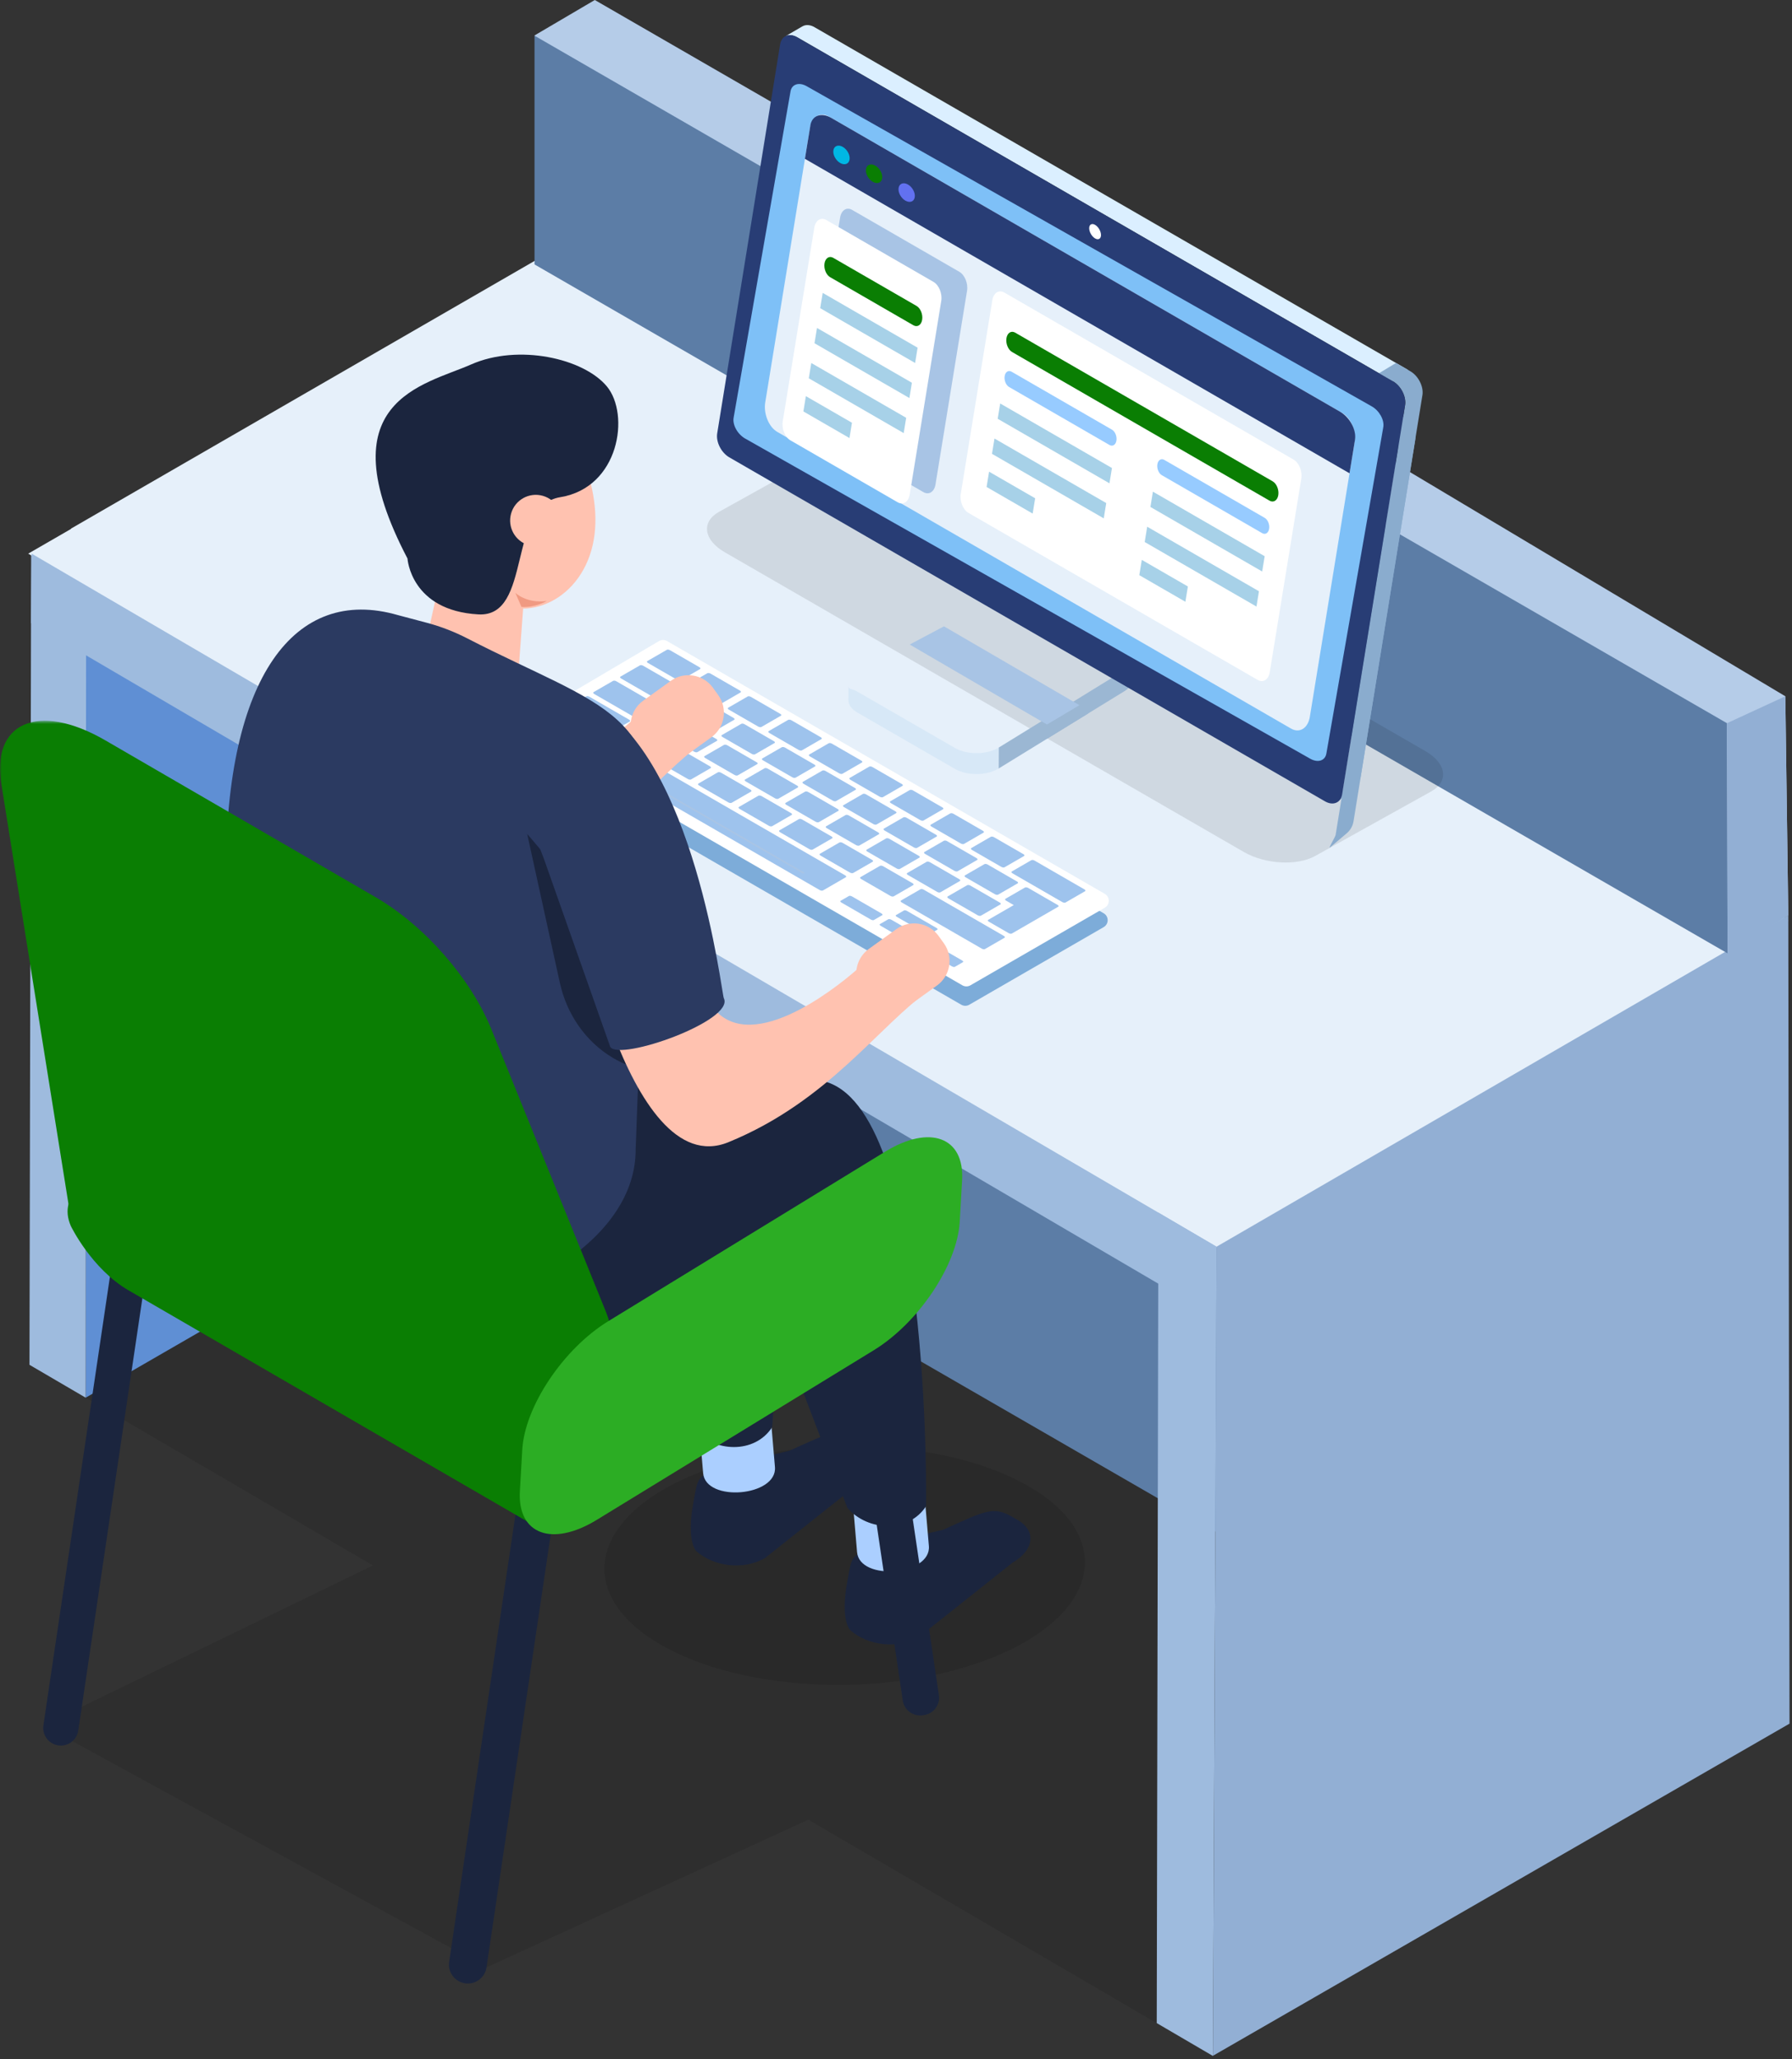 <svg xmlns="http://www.w3.org/2000/svg" xmlns:xlink="http://www.w3.org/1999/xlink" width="477" height="548" viewBox="0 0 477 548">
  <rect x="0" y="0" width="477" height="548" fill="#333333" stroke="none"/>
  <defs>
    <path id="adm_managementaccounts_3-a" d="M39.784,2.492 L4.366,21.952 C1.05,23.772 0.996,26.822 4.24,28.696 L4.24,28.696 L30.188,43.676 C33.432,45.548 38.698,45.508 41.83,43.58 L41.83,43.58 L75.31,23.002 C78.318,21.152 78.23,18.244 75.114,16.444 L75.114,16.444 L51.104,2.582 C49.518,1.666 47.438,1.206 45.356,1.206 L45.356,1.206 C43.352,1.206 41.348,1.634 39.784,2.492"/>
    <path id="adm_managementaccounts_3-c" d="M17.906,2.704 L1.158,106.232 C0.788,108.516 2.234,111.37 4.384,112.612 L4.384,112.612 L162.942,204.156 C165.094,205.398 167.136,204.556 167.504,202.274 L167.504,202.274 L184.256,98.746 C184.626,96.462 183.18,93.61 181.028,92.366 L181.028,92.366 L22.468,0.822 C21.794,0.432 21.132,0.248 20.528,0.248 L20.528,0.248 C19.202,0.248 18.16,1.136 17.906,2.704"/>
    <polygon id="adm_managementaccounts_3-e" points="0 .647 163.381 .647 163.381 192.406 0 192.406"/>
  </defs>
  <g fill="none" fill-rule="evenodd">
    <polygon fill="#000" fill-opacity=".1" points="474.576 457.335 155.85 123.219 22.804 371.975 99.284 416.629 11.552 459.181 129.502 523.595 215.158 484.283 311.18 540.345"/>
    <polygon fill="#5C7DA6" points="407.373 456.004 149.235 306.968 149.235 10.754 407.373 159.792"/>
    <polygon fill="#5F8FD4" points="22.805 371.976 135.321 307.016 135.321 92.5 22.805 157.46"/>
    <polygon fill="#9EBBDE" points="22.916 155.787 22.804 371.977 7.844 363.227 8.294 147.345"/>
    <polygon fill="#E6F0FA" points="7.508 147.345 18.944 140.743 18.868 140.699 150.47 64.717 150.602 64.793 177.29 49.383 476 245 324 332"/>
    <polygon fill="#9EBBDE" points="8.42 147.345 8.252 165.825 321.392 349.291 323.838 331.783"/>
    <polygon fill="#92AFD4" points="323.838 331.782 322.868 547.118 476.344 458.724 476.01 243.586"/>
    <polygon fill="#9EBBDE" points="307.906 538.424 322.868 547.174 323.838 331.838 308.342 322.72"/>
    <polygon fill="#B5CCE8" points="158.326 .001 142.28 9.433 158.326 60.875 459.69 253.043 476.01 243.585 475.224 185.303 342.342 105.957 342.342 106.243"/>
    <polygon fill="#5C7DA6" points="459.691 192.473 326.295 115.457 326.295 115.741 142.281 9.499 142.281 70.375 459.851 253.725"/>
    <g transform="translate(188 117.174)">
      <path fill="#000" fill-opacity=".1" d="M143.104,109.583 L4.918,29.801 C-0.738,26.535 -1.414,21.713 3.408,19.033 L34.242,1.881 C39.064,-0.801 47.56,-0.329 53.216,2.937 L191.4,82.719 C197.058,85.983 197.732,90.805 192.91,93.487 L162.074,110.639 C157.254,113.321 148.76,112.847 143.104,109.583"/>
      <path fill="#9BB7D3" d="M113.51,59.559 C113.51,59.559 112.748,59.983 112.69,60.051 C112.664,60.083 112.394,60.379 112.274,60.491 C112.182,60.575 111.882,60.821 111.824,60.863 C111.664,60.983 77.83,81.793 77.83,81.793 L77.814,87.361 L111.294,66.781 C111.476,66.669 111.648,66.551 111.808,66.431 C111.864,66.389 111.91,66.345 111.964,66.303 C112.062,66.223 112.166,66.143 112.258,66.059 C112.258,66.059 112.258,66.057 112.26,66.057 C112.382,65.945 112.49,65.831 112.594,65.715 C112.622,65.683 112.648,65.651 112.674,65.619 C112.706,65.583 112.738,65.547 112.768,65.511 C112.794,65.479 112.81,65.443 112.834,65.411 C112.904,65.317 112.968,65.223 113.026,65.127 C113.046,65.095 113.072,65.061 113.092,65.029 C113.108,65.003 113.116,64.975 113.13,64.949 C113.174,64.863 113.214,64.777 113.25,64.689 C113.268,64.649 113.294,64.609 113.308,64.567 C113.316,64.545 113.318,64.523 113.326,64.503 C113.356,64.419 113.378,64.335 113.398,64.251 C113.41,64.203 113.43,64.157 113.44,64.109 C113.444,64.093 113.442,64.077 113.446,64.059 C113.462,63.969 113.468,63.879 113.476,63.789 C113.48,63.739 113.492,63.691 113.492,63.643 C113.494,63.619 113.494,63.597 113.494,63.573 L113.51,59.559 Z"/>
      <path fill="#D7E8F7" d="M77.691,81.869 C77.467,82.001 77.231,82.123 76.985,82.237 C76.911,82.271 76.835,82.305 76.759,82.337 C76.489,82.453 76.213,82.563 75.925,82.657 C75.909,82.661 75.895,82.667 75.879,82.673 C75.639,82.751 75.393,82.821 75.143,82.883 C75.107,82.893 75.067,82.899 75.033,82.907 C74.817,82.959 74.599,83.007 74.379,83.047 C74.351,83.053 74.321,83.055 74.295,83.059 C74.011,83.109 73.723,83.149 73.431,83.181 C73.325,83.191 73.219,83.201 73.111,83.209 C72.941,83.225 72.773,83.237 72.603,83.243 C72.483,83.249 72.363,83.253 72.243,83.257 C72.097,83.259 71.951,83.261 71.805,83.259 C71.677,83.257 71.551,83.255 71.423,83.251 C71.289,83.245 71.153,83.239 71.017,83.229 C70.889,83.221 70.759,83.211 70.631,83.201 C70.497,83.187 70.363,83.171 70.231,83.155 C70.105,83.139 69.979,83.123 69.853,83.105 C69.711,83.081 69.567,83.057 69.427,83.031 C69.311,83.009 69.193,82.987 69.077,82.961 C68.905,82.923 68.737,82.881 68.569,82.837 C68.477,82.813 68.383,82.789 68.289,82.763 C67.989,82.675 67.697,82.577 67.413,82.467 C67.273,82.413 67.137,82.353 66.999,82.293 C66.931,82.261 66.859,82.233 66.791,82.201 C66.581,82.103 66.381,81.997 66.187,81.887 L40.239,66.907 C38.637,65.981 37.839,66.461 37.843,65.249 L37.827,69.125 C37.823,70.335 38.621,71.549 40.225,72.475 L66.171,87.453 C66.365,87.567 66.567,87.671 66.773,87.769 C66.843,87.801 66.915,87.829 66.985,87.861 C67.105,87.913 67.221,87.969 67.343,88.017 C67.361,88.023 67.381,88.029 67.399,88.035 C67.681,88.145 67.975,88.245 68.273,88.331 C68.293,88.337 68.313,88.345 68.331,88.351 C68.403,88.371 68.481,88.385 68.555,88.405 C68.723,88.449 68.891,88.493 69.063,88.529 C69.099,88.537 69.137,88.549 69.175,88.557 C69.253,88.573 69.333,88.583 69.411,88.599 C69.553,88.625 69.693,88.651 69.835,88.671 C69.885,88.679 69.931,88.691 69.981,88.697 C70.059,88.707 70.139,88.713 70.217,88.723 C70.349,88.741 70.481,88.755 70.615,88.769 C70.665,88.773 70.719,88.781 70.769,88.785 C70.847,88.791 70.925,88.793 71.003,88.797 C71.139,88.807 71.273,88.815 71.407,88.819 C71.463,88.821 71.515,88.827 71.569,88.827 C71.643,88.829 71.717,88.827 71.789,88.827 C71.935,88.827 72.081,88.827 72.227,88.825 C72.285,88.825 72.345,88.827 72.403,88.825 C72.465,88.823 72.525,88.815 72.587,88.813 C72.757,88.803 72.925,88.793 73.093,88.779 C73.161,88.773 73.231,88.771 73.299,88.765 C73.337,88.761 73.377,88.753 73.415,88.747 C73.707,88.717 73.995,88.677 74.279,88.627 C74.303,88.623 74.325,88.621 74.347,88.619 C74.353,88.617 74.357,88.617 74.363,88.615 C74.583,88.575 74.801,88.527 75.017,88.475 C75.053,88.467 75.091,88.461 75.127,88.451 C75.377,88.389 75.623,88.319 75.863,88.241 C75.867,88.241 75.871,88.239 75.873,88.239 C75.887,88.235 75.897,88.229 75.909,88.225 C76.197,88.131 76.475,88.023 76.743,87.905 C76.819,87.873 76.897,87.839 76.971,87.803 C77.215,87.691 77.451,87.569 77.675,87.437 C77.703,87.421 77.733,87.409 77.761,87.393 C77.779,87.381 77.797,87.371 77.815,87.361 L77.829,81.793 C77.785,81.819 77.735,81.843 77.691,81.869"/>
    </g>
    <g transform="translate(224 157.174)">
      <mask id="adm_managementaccounts_3-b" fill="#fff">
        <use xlink:href="#adm_managementaccounts_3-a"/>
      </mask>
      <path d="M39.784,2.492 L4.366,21.952 C1.05,23.772 0.996,26.822 4.24,28.696 L4.24,28.696 L30.188,43.676 C33.432,45.548 38.698,45.508 41.83,43.58 L41.83,43.58 L75.31,23.002 C78.318,21.152 78.23,18.244 75.114,16.444 L75.114,16.444 L51.104,2.582 C49.518,1.666 47.438,1.206 45.356,1.206 L45.356,1.206 C43.352,1.206 41.348,1.634 39.784,2.492" mask="url(#adm_managementaccounts_3-b)"/>
    </g>
    <g transform="translate(242 109.174)">
      <polygon fill="#A8C4E5" points=".145 62.357 36.705 83.667 45.329 78.497 9.269 57.519"/>
      <polygon fill="#9BB7D3" points="36.705 83.667 36.705 87.435 47.599 80.739 47.599 77.275"/>
      <path fill="#8AACCE" d="M134.742,7.368 L134.742,7.352 C134.742,7.294 134.742,7.236 134.74,7.176 C134.738,7.118 134.734,7.058 134.732,7 C134.73,6.992 134.73,6.984 134.73,6.976 C134.728,6.966 134.728,6.958 134.728,6.952 C134.724,6.91 134.722,6.868 134.718,6.826 C134.712,6.77 134.704,6.712 134.7,6.654 L134.688,6.572 L134.682,6.536 C134.68,6.518 134.678,6.498 134.674,6.48 C134.664,6.422 134.654,6.364 134.644,6.306 C134.632,6.25 134.622,6.196 134.612,6.142 C134.61,6.14 134.61,6.138 134.61,6.138 C134.61,6.134 134.61,6.132 134.608,6.13 C134.596,6.072 134.582,6.014 134.568,5.956 C134.552,5.898 134.538,5.84 134.522,5.784 C134.518,5.768 134.514,5.752 134.508,5.736 C134.506,5.726 134.502,5.714 134.498,5.702 C134.49,5.672 134.48,5.642 134.472,5.61 C134.454,5.556 134.438,5.5 134.418,5.446 C134.404,5.404 134.39,5.362 134.374,5.32 C134.372,5.314 134.37,5.31 134.368,5.304 C134.368,5.296 134.366,5.29 134.364,5.284 L134.304,5.128 C134.284,5.078 134.266,5.028 134.244,4.98 C134.236,4.958 134.226,4.938 134.216,4.916 C134.212,4.908 134.208,4.898 134.204,4.888 C134.198,4.868 134.19,4.85 134.18,4.83 C134.158,4.78 134.134,4.728 134.112,4.676 C134.086,4.626 134.062,4.576 134.036,4.524 C134.034,4.52 134.032,4.514 134.03,4.51 L134.018,4.486 C133.99,4.434 133.962,4.38 133.934,4.326 C133.908,4.278 133.878,4.228 133.852,4.18 C133.832,4.148 133.814,4.114 133.796,4.082 C133.786,4.066 133.78,4.05 133.77,4.036 C133.722,3.956 133.672,3.88 133.622,3.802 C133.606,3.778 133.592,3.75 133.574,3.726 C133.572,3.722 133.57,3.718 133.566,3.714 C133.502,3.618 133.436,3.522 133.366,3.428 C133.356,3.414 133.346,3.402 133.336,3.388 C133.326,3.376 133.318,3.364 133.308,3.352 C133.284,3.32 133.26,3.288 133.236,3.256 C133.196,3.204 133.152,3.152 133.11,3.102 C133.094,3.082 133.076,3.062 133.06,3.044 C133.052,3.034 133.042,3.024 133.034,3.014 C133.02,2.996 133.004,2.978 132.988,2.958 C132.948,2.912 132.904,2.866 132.862,2.818 C132.828,2.784 132.796,2.75 132.764,2.714 C132.756,2.708 132.75,2.702 132.744,2.696 C132.74,2.692 132.734,2.686 132.728,2.68 C132.684,2.632 132.636,2.586 132.588,2.54 C132.538,2.494 132.49,2.448 132.44,2.404 C132.44,2.402 132.438,2.402 132.438,2.402 C132.436,2.4 132.436,2.398 132.436,2.398 C132.384,2.354 132.336,2.312 132.286,2.27 C132.236,2.226 132.184,2.184 132.13,2.142 C132.124,2.136 132.118,2.132 132.112,2.126 C132.104,2.12 132.096,2.116 132.09,2.11 C132.05,2.08 132.014,2.05 131.974,2.022 C131.922,1.984 131.868,1.946 131.814,1.91 C131.8,1.9 131.784,1.89 131.77,1.88 C131.766,1.876 131.76,1.872 131.756,1.868 C131.754,1.868 131.752,1.868 131.75,1.868 C131.718,1.846 131.688,1.824 131.656,1.804 C131.604,1.77 131.548,1.738 131.494,1.706 C131.482,1.698 130.634,1.212 130.622,1.204 L125.846,3.79 C125.846,3.79 126.988,4.452 127.04,4.486 C127.096,4.52 127.148,4.554 127.2,4.59 C127.254,4.628 127.306,4.664 127.36,4.704 C127.412,4.744 127.464,4.784 127.516,4.824 C127.538,4.84 127.56,4.86 127.582,4.876 C127.664,4.944 127.746,5.012 127.826,5.084 L127.826,5.086 C127.906,5.158 127.986,5.234 128.062,5.31 C128.072,5.32 128.084,5.33 128.094,5.34 C128.166,5.414 128.238,5.492 128.308,5.57 C128.32,5.58 128.33,5.592 128.342,5.604 C128.41,5.682 128.476,5.76 128.54,5.84 L128.576,5.884 C128.64,5.964 128.702,6.046 128.766,6.128 C128.796,6.172 128.826,6.216 128.858,6.26 C128.894,6.312 128.932,6.366 128.966,6.418 C129.008,6.482 129.048,6.546 129.088,6.61 C129.114,6.652 129.14,6.692 129.164,6.734 C129.188,6.77 129.206,6.808 129.228,6.846 C129.266,6.91 129.302,6.976 129.338,7.044 C129.348,7.062 129.358,7.08 129.366,7.098 C129.414,7.19 129.46,7.282 129.504,7.376 L129.516,7.4 C129.56,7.498 129.604,7.598 129.644,7.698 C129.648,7.708 129.652,7.718 129.656,7.73 C129.698,7.826 129.734,7.926 129.77,8.024 L129.782,8.062 C129.816,8.16 129.848,8.258 129.874,8.356 C129.88,8.37 129.884,8.384 129.888,8.4 C129.916,8.496 129.944,8.594 129.966,8.694 C129.968,8.708 129.972,8.722 129.976,8.738 C130,8.836 130.02,8.934 130.036,9.034 C130.038,9.046 130.042,9.062 130.044,9.076 C130.062,9.174 130.076,9.274 130.088,9.372 C130.09,9.386 130.092,9.398 130.092,9.41 C130.104,9.51 130.114,9.61 130.118,9.71 C130.12,9.758 130.122,9.808 130.124,9.858 C130.126,9.916 130.126,9.976 130.126,10.034 C130.126,10.094 130.124,10.156 130.122,10.216 C130.12,10.278 130.116,10.338 130.112,10.398 C130.108,10.464 130.1,10.53 130.092,10.594 C130.086,10.646 130.078,10.696 130.07,10.746 C130.07,10.746 130.052,10.846 130.026,11.018 L113.516,113.06 C113.438,113.544 111.556,116.648 111.98,116.402 L116.496,112.576 C117.45,111.764 118.088,110.64 118.286,109.404 L134.488,9.278 C134.566,8.792 134.684,8.064 134.684,8.064 C134.694,8.014 134.7,7.964 134.706,7.912 L134.718,7.784 C134.718,7.782 134.72,7.78 134.72,7.778 C134.722,7.772 134.72,7.766 134.722,7.76 C134.722,7.744 134.724,7.732 134.726,7.716 L134.738,7.534 C134.74,7.486 134.74,7.438 134.74,7.388 C134.742,7.382 134.742,7.374 134.742,7.368"/>
    </g>
    <g transform="translate(188 21.174)">
      <mask id="adm_managementaccounts_3-d" fill="#fff">
        <use xlink:href="#adm_managementaccounts_3-c"/>
      </mask>
      <path d="M17.906,2.704 L1.158,106.232 C0.788,108.516 2.234,111.37 4.384,112.612 L4.384,112.612 L162.942,204.156 C165.094,205.398 167.136,204.556 167.504,202.274 L167.504,202.274 L184.256,98.746 C184.626,96.462 183.18,93.61 181.028,92.366 L181.028,92.366 L22.468,0.822 C21.794,0.432 21.132,0.248 20.528,0.248 L20.528,0.248 C19.202,0.248 18.16,1.136 17.906,2.704" mask="url(#adm_managementaccounts_3-d)"/>
    </g>
    <g transform="translate(0 5.174)">
      <path fill="#DBEFFF" d="M374.524,93.118 L217.37,2.386 C217.368,2.384 217.362,2.38 217.36,2.38 L217.124,2.244 C216.944,2.142 216.734,2.02 216.708,2.006 C216.654,1.976 216.602,1.948 216.546,1.922 C216.492,1.894 216.438,1.87 216.382,1.844 C216.326,1.82 216.272,1.796 216.216,1.774 C216.16,1.752 216.104,1.73 216.046,1.71 C215.99,1.69 215.932,1.672 215.874,1.654 C215.814,1.636 215.754,1.62 215.694,1.604 C215.69,1.604 215.688,1.602 215.684,1.602 L215.682,1.602 C215.676,1.6 215.67,1.6 215.664,1.598 C215.61,1.584 215.56,1.574 215.508,1.564 C215.48,1.558 215.454,1.554 215.428,1.55 C215.406,1.546 215.384,1.542 215.362,1.54 C215.346,1.538 215.33,1.534 215.312,1.532 C215.248,1.522 215.186,1.516 215.12,1.512 C215.114,1.51 215.11,1.51 215.106,1.51 L215.102,1.51 C215.026,1.504 214.952,1.502 214.878,1.502 C214.87,1.502 214.862,1.502 214.854,1.504 C214.82,1.504 214.786,1.506 214.754,1.508 C214.712,1.51 214.674,1.51 214.634,1.514 C214.622,1.514 214.61,1.518 214.602,1.518 C214.546,1.524 214.492,1.534 214.44,1.542 C214.41,1.546 214.38,1.548 214.354,1.554 C214.346,1.556 214.34,1.558 214.334,1.56 C214.228,1.582 214.124,1.61 214.024,1.644 C214.018,1.646 214.01,1.648 214.002,1.65 C213.99,1.654 213.98,1.662 213.97,1.666 C213.84,1.712 213.712,1.77 213.594,1.838 L208.978,4.52 C209.096,4.452 209.22,4.398 209.348,4.35 C209.396,4.332 209.446,4.316 209.498,4.302 C209.558,4.284 209.618,4.266 209.682,4.25 C209.756,4.236 209.83,4.222 209.906,4.212 C209.936,4.208 209.962,4.202 209.992,4.2 C210.098,4.188 210.204,4.184 210.314,4.186 C210.336,4.186 210.356,4.186 210.376,4.188 C210.488,4.192 210.6,4.2 210.714,4.214 C210.722,4.216 210.73,4.218 210.74,4.22 C210.86,4.238 210.982,4.262 211.108,4.294 C211.116,4.296 211.126,4.298 211.136,4.302 C211.258,4.334 211.378,4.374 211.504,4.418 C211.516,4.422 211.526,4.428 211.538,4.432 C211.67,4.482 211.8,4.54 211.934,4.604 C211.986,4.63 212.04,4.658 212.094,4.688 C212.136,4.71 212.178,4.734 212.218,4.758 L213.09,5.26 L370.486,96.134 C370.668,96.238 370.89,96.238 371.07,96.132 L374.526,94.124 C374.912,93.9 374.91,93.342 374.524,93.118 L374.524,93.118 Z"/>
      <path fill="#8AACCE" d="M378.678,99.305 L378.678,99.289 C378.678,99.229 378.678,99.171 378.676,99.113 C378.674,99.055 378.672,98.995 378.668,98.937 C378.668,98.929 378.666,98.921 378.666,98.911 C378.666,98.903 378.664,98.895 378.664,98.887 C378.66,98.847 378.658,98.805 378.654,98.763 C378.648,98.707 378.642,98.647 378.636,98.591 L378.624,98.509 L378.618,98.473 C378.616,98.455 378.614,98.435 378.61,98.417 C378.602,98.359 378.592,98.301 378.58,98.243 C378.57,98.187 378.558,98.133 378.548,98.079 C378.548,98.079 378.546,98.073 378.546,98.071 L378.546,98.067 C378.532,98.009 378.518,97.951 378.504,97.893 C378.49,97.835 378.474,97.777 378.46,97.719 C378.454,97.703 378.45,97.689 378.446,97.673 C378.442,97.663 378.438,97.651 378.436,97.639 C378.426,97.609 378.418,97.579 378.408,97.547 C378.39,97.493 378.374,97.437 378.356,97.383 C378.342,97.341 378.326,97.299 378.31,97.257 L378.304,97.239 C378.304,97.233 378.302,97.227 378.3,97.221 C378.28,97.169 378.26,97.117 378.24,97.065 C378.22,97.015 378.202,96.965 378.18,96.915 C378.172,96.895 378.162,96.873 378.152,96.853 C378.15,96.845 378.144,96.835 378.142,96.825 C378.134,96.805 378.126,96.787 378.118,96.767 C378.094,96.715 378.07,96.665 378.048,96.613 C378.024,96.561 377.998,96.511 377.972,96.461 C377.97,96.455 377.968,96.451 377.966,96.447 L377.954,96.423 C377.926,96.369 377.898,96.317 377.872,96.263 C377.844,96.215 377.814,96.165 377.788,96.117 C377.77,96.085 377.752,96.051 377.732,96.019 C377.722,96.003 377.716,95.987 377.706,95.971 C377.658,95.893 377.61,95.817 377.558,95.739 C377.544,95.715 377.528,95.687 377.51,95.663 C377.508,95.659 377.506,95.655 377.504,95.651 C377.44,95.555 377.372,95.459 377.304,95.365 C377.294,95.351 377.282,95.339 377.272,95.325 C377.264,95.313 377.254,95.301 377.244,95.289 C377.22,95.257 377.198,95.225 377.172,95.193 C377.132,95.141 377.088,95.089 377.048,95.039 C377.03,95.019 377.014,94.999 376.996,94.981 C376.988,94.971 376.98,94.961 376.97,94.951 C376.956,94.931 376.94,94.915 376.924,94.895 C376.884,94.847 376.84,94.803 376.798,94.755 C376.766,94.721 376.732,94.685 376.7,94.651 C376.694,94.645 376.688,94.639 376.682,94.633 C376.676,94.627 376.67,94.621 376.664,94.617 C376.62,94.569 376.572,94.523 376.526,94.477 C376.476,94.431 376.426,94.385 376.378,94.341 C376.378,94.341 376.376,94.339 376.374,94.337 C376.374,94.337 376.372,94.335 376.37,94.335 C376.322,94.291 376.274,94.249 376.224,94.207 C376.172,94.163 376.12,94.121 376.066,94.079 C376.06,94.073 376.054,94.069 376.048,94.063 C376.042,94.057 376.034,94.053 376.026,94.047 C375.986,94.017 375.95,93.987 375.91,93.959 C375.858,93.921 375.804,93.883 375.75,93.847 C375.736,93.837 375.72,93.827 375.706,93.817 C375.702,93.813 375.698,93.809 375.692,93.805 L375.688,93.805 C375.654,93.783 375.624,93.761 375.592,93.741 C375.54,93.707 375.484,93.675 375.432,93.643 C375.418,93.635 371.604,91.433 371.592,91.427 L366.88,94.271 C366.88,94.271 370.924,96.389 370.976,96.423 C371.032,96.457 371.084,96.491 371.136,96.527 C371.19,96.565 371.242,96.601 371.296,96.641 C371.348,96.681 371.4,96.721 371.454,96.761 C371.474,96.777 371.496,96.797 371.518,96.813 C371.6,96.881 371.682,96.949 371.762,97.021 L371.762,97.021 C371.844,97.095 371.922,97.171 372,97.247 L372.03,97.277 C372.104,97.351 372.174,97.427 372.244,97.505 C372.256,97.517 372.268,97.529 372.278,97.541 C372.346,97.619 372.412,97.697 372.478,97.777 L372.514,97.821 C372.578,97.901 372.64,97.983 372.702,98.065 C372.732,98.109 372.762,98.153 372.794,98.197 C372.83,98.249 372.868,98.303 372.904,98.355 C372.946,98.419 372.984,98.483 373.024,98.547 C373.05,98.589 373.076,98.629 373.102,98.671 C373.124,98.707 373.142,98.745 373.164,98.783 C373.202,98.847 373.238,98.913 373.276,98.981 C373.284,98.999 373.294,99.015 373.302,99.035 C373.35,99.127 373.396,99.219 373.44,99.313 L373.452,99.337 C373.496,99.435 373.54,99.535 373.58,99.635 C373.586,99.645 373.59,99.655 373.594,99.665 C373.634,99.763 373.67,99.861 373.706,99.961 C373.71,99.973 373.714,99.987 373.72,99.999 C373.752,100.097 373.784,100.193 373.812,100.293 L373.824,100.337 C373.854,100.433 373.88,100.531 373.902,100.629 C373.906,100.645 373.908,100.659 373.912,100.675 C373.936,100.773 373.956,100.871 373.972,100.969 C373.976,100.983 373.978,100.999 373.98,101.013 C373.998,101.111 374.012,101.211 374.024,101.309 C374.026,101.321 374.028,101.335 374.03,101.347 C374.04,101.447 374.05,101.547 374.054,101.645 C374.056,101.695 374.06,101.745 374.06,101.795 C374.062,101.853 374.064,101.911 374.064,101.971 C374.062,102.031 374.062,102.093 374.058,102.153 C374.056,102.215 374.052,102.275 374.05,102.335 C374.044,102.401 374.036,102.467 374.028,102.531 C374.022,102.583 374.014,102.633 374.006,102.681 C374.006,102.681 373.99,102.783 373.964,102.955 L357.452,204.995 C357.374,205.481 355.492,208.585 355.918,208.339 L360.432,204.511 C361.388,203.701 362.024,202.577 362.222,201.341 L378.424,101.215 C378.502,100.729 378.622,100.001 378.622,100.001 C378.63,99.951 378.636,99.901 378.642,99.849 C378.648,99.807 378.65,99.763 378.656,99.721 L378.656,99.713 C378.658,99.709 378.658,99.703 378.658,99.697 C378.66,99.681 378.662,99.669 378.662,99.653 C378.668,99.593 378.672,99.533 378.674,99.471 C378.676,99.423 378.676,99.375 378.678,99.325 L378.678,99.305 Z"/>
      <path fill="#283D75" d="M370.779,96.302 C372.931,97.544 374.375,100.4 374.005,102.682 L357.255,206.21 C356.887,208.494 354.843,209.334 352.691,208.092 L194.135,116.55 C191.983,115.306 190.539,112.452 190.907,110.17 L207.655,6.64 C208.025,4.358 210.069,3.514 212.219,4.758 L370.779,96.302 Z"/>
      <path fill="#7EC0F7" d="M365.117,102.964 C367.159,104.12 368.541,106.608 368.207,108.522 L353.057,195.376 C352.725,197.294 350.799,197.906 348.757,196.75 L198.367,111.552 C196.325,110.396 194.941,107.91 195.277,105.994 L210.425,19.14 C210.759,17.224 212.681,16.61 214.723,17.766 L365.117,102.964 Z"/>
      <path fill="#FFF" d="M293.068,57.383 C293.068,58.381 292.364,58.781 291.496,58.279 C290.626,57.779 289.924,56.563 289.924,55.567 C289.924,54.569 290.626,54.169 291.496,54.671 C292.364,55.171 293.068,56.385 293.068,57.383"/>
      <path fill="#E6F0FA" d="M343.672,188.736 L206.892,109.766 C204.632,108.462 203.202,104.938 203.698,101.896 L215.586,28.95 C216.08,25.908 218.314,24.5 220.574,25.804 L357.354,104.776 C359.614,106.08 361.046,109.604 360.548,112.644 L348.66,185.592 C348.166,188.632 345.932,190.04 343.672,188.736"/>
      <path fill="#283D75" d="M359.221,120.79 L360.675,111.876 C361.099,109.258 359.317,105.908 356.691,104.392 L221.237,26.186 C218.611,24.67 216.137,25.564 215.711,28.182 L214.259,37.096 L359.221,120.79 Z"/>
      <path fill="#00B7E4" d="M226.135,37.298 C225.941,38.48 224.825,38.884 223.637,38.2 C222.451,37.514 221.645,36 221.839,34.818 C222.031,33.634 223.149,33.232 224.337,33.916 C225.521,34.602 226.327,36.116 226.135,37.298"/>
      <path fill="#0A7E03" d="M234.813,42.309 C234.619,43.491 233.503,43.895 232.315,43.209 C231.129,42.525 230.323,41.011 230.517,39.827 C230.709,38.645 231.827,38.241 233.015,38.927 C234.199,39.611 235.007,41.125 234.813,42.309"/>
      <path fill="#6271F0" d="M243.49,47.319 C243.296,48.501 242.18,48.905 240.992,48.221 C239.806,47.535 239,46.021 239.194,44.839 C239.386,43.655 240.504,43.253 241.692,43.937 C242.876,44.621 243.684,46.137 243.49,47.319"/>
      <path fill="#A8C4E5" d="M255.358,67.161 L226.83,50.691 C225.378,49.851 223.942,50.757 223.624,52.713 L215.222,104.269 C214.902,106.225 215.822,108.491 217.276,109.329 L245.802,125.799 C247.254,126.637 248.69,125.733 249.01,123.777 L257.41,72.219 C257.73,70.265 256.812,67.999 255.358,67.161"/>
      <path fill="#FFF" d="M238.934,128.494 L210.408,112.024 C208.956,111.186 208.036,108.92 208.354,106.964 L216.756,55.408 C217.074,53.452 218.51,52.548 219.964,53.386 L248.49,69.856 C249.944,70.696 250.862,72.96 250.544,74.916 L242.142,126.472 C241.824,128.428 240.388,129.332 238.934,128.494"/>
      <path fill="#0A7E03" d="M243.131,81.393 L220.963,68.595 C219.909,67.985 219.241,66.339 219.471,64.919 C219.703,63.497 220.747,62.839 221.803,63.449 L243.971,76.247 C245.025,76.857 245.693,78.503 245.463,79.925 C245.231,81.345 244.187,82.003 243.131,81.393"/>
      <polygon fill="#A7D1E8" points="243.588 91.43 218.326 76.846 218.99 72.776 244.25 87.36"/>
      <polygon fill="#A7D1E8" points="242.066 100.76 216.806 86.176 217.47 82.104 242.73 96.688"/>
      <polygon fill="#A7D1E8" points="240.547 110.089 215.287 95.505 215.949 91.435 241.209 106.019"/>
      <polygon fill="#A7D1E8" points="226.113 111.408 213.849 104.326 214.511 100.256 226.777 107.336"/>
      <path fill="#FFF" d="M334.772,175.775 L257.794,131.331 C256.342,130.493 255.422,128.229 255.74,126.273 L264.144,74.715 C264.462,72.761 265.896,71.855 267.35,72.693 L344.326,117.137 C345.78,117.977 346.7,120.241 346.382,122.197 L337.98,173.753 C337.66,175.709 336.226,176.613 334.772,175.775"/>
      <path fill="#0A7E03" d="M337.926,128.072 L269.39,88.504 C268.336,87.894 267.668,86.248 267.898,84.826 C268.132,83.406 269.174,82.748 270.23,83.358 L338.766,122.928 C339.82,123.536 340.488,125.182 340.258,126.604 C340.026,128.024 338.982,128.682 337.926,128.072"/>
      <path fill="#97CBFF" d="M335.977 136.721L309.255 121.293C308.421 120.809 307.891 119.509 308.075 118.385 308.259 117.261 309.083 116.739 309.919 117.221L336.641 132.649C337.477 133.133 338.005 134.435 337.823 135.559 337.639 136.683 336.813 137.203 335.977 136.721M295.326 113.251L268.604 97.823C267.768 97.339 267.24 96.039 267.424 94.915 267.606 93.789 268.432 93.269 269.268 93.751L295.99 109.179C296.826 109.663 297.354 110.963 297.17 112.089 296.988 113.213 296.162 113.733 295.326 113.251"/>
      <polygon fill="#A7D1E8" points="335.969 146.923 306.223 129.749 306.885 125.677 336.633 142.853"/>
      <polygon fill="#A7D1E8" points="295.318 123.453 265.57 106.279 266.234 102.207 295.982 119.383"/>
      <polygon fill="#A7D1E8" points="334.449 156.253 304.701 139.079 305.365 135.007 335.113 152.181"/>
      <polygon fill="#A7D1E8" points="293.799 132.783 264.051 115.609 264.715 111.537 294.461 128.711"/>
      <polygon fill="#A7D1E8" points="274.879 131.51 262.613 124.428 263.277 120.358 275.541 127.438"/>
      <polygon fill="#A7D1E8" points="315.529 154.98 303.263 147.898 303.927 143.828 316.191 150.91"/>
      <path fill="#7DACD9" d="M293.774,237.875 L177.256,170.603 C176.59,170.219 175.768,170.221 175.104,170.613 L139.732,191.491 C138.324,192.321 138.334,194.361 139.748,195.179 L255.872,262.221 C256.534,262.603 257.346,262.603 258.008,262.221 L293.774,241.573 C295.198,240.751 295.198,238.697 293.774,237.875"/>
      <path fill="#FFF" d="M256.17,257.058 L140.046,190.014 C138.63,189.196 138.622,187.156 140.03,186.326 L175.4,165.45 C176.064,165.058 176.886,165.054 177.552,165.438 L294.07,232.71 C295.494,233.532 295.494,235.586 294.07,236.408 L258.304,257.058 C257.644,257.438 256.83,257.438 256.17,257.058"/>
      <path fill="#9EC3ED" d="M181.158 175.882C180.97 175.99 180.588 175.946 180.306 175.784L172.472 171.262C172.19 171.1 172.112 170.88 172.298 170.77L177.488 167.772C177.678 167.664 178.058 167.71 178.342 167.872L186.176 172.392C186.456 172.556 186.534 172.776 186.348 172.884L181.158 175.882zM190.246 189.381C190.056 189.491 189.678 189.447 189.39 189.281L181.558 184.761C181.276 184.599 181.202 184.379 181.39 184.269L186.582 181.271C186.766 181.165 187.146 181.207 187.428 181.371L195.262 185.891C195.546 186.055 195.622 186.275 195.438 186.381L190.246 189.381zM185.65 194.986C185.462 195.094 185.082 195.048 184.8 194.886L176.966 190.364C176.69 190.204 176.604 189.982 176.792 189.872L181.984 186.874C182.168 186.768 182.554 186.814 182.834 186.974L190.668 191.496C190.948 191.658 191.026 191.88 190.844 191.986L185.65 194.986zM173.221 196.067C173.035 196.173 172.653 196.131 172.373 195.969L164.539 191.447C164.261 191.285 164.181 191.065 164.367 190.957L169.559 187.959C169.745 187.851 170.129 187.895 170.409 188.057L178.243 192.577C178.523 192.739 178.597 192.961 178.413 193.067L173.221 196.067zM165.17 200.715C164.982 200.823 164.532 200.739 164.158 200.523L153.894 194.601C153.528 194.387 153.378 194.127 153.564 194.017L159.658 190.497C159.842 190.391 160.3 190.475 160.668 190.687L170.932 196.611C171.302 196.825 171.448 197.089 171.266 197.195L165.17 200.715zM232.598 239.684C232.442 239.774 232.086 239.714 231.804 239.552L223.974 235.034C223.69 234.87 223.584 234.662 223.74 234.572L225.992 233.27C226.146 233.182 226.508 233.242 226.794 233.406L234.622 237.924C234.902 238.086 235.006 238.294 234.852 238.382L232.598 239.684zM243.065 245.881C242.909 245.971 242.553 245.911 242.271 245.749L234.441 241.231C234.157 241.067 234.051 240.859 234.207 240.769L236.461 239.467C236.615 239.379 236.975 239.439 237.261 239.603L245.089 244.121C245.371 244.283 245.473 244.489 245.319 244.579L243.065 245.881zM254.16 252.14C254.012 252.226 253.658 252.164 253.376 252.002L245.544 247.482C245.264 247.32 245.152 247.114 245.302 247.028L247.472 245.772C247.62 245.688 247.978 245.752 248.26 245.914L256.09 250.432C256.372 250.596 256.48 250.8 256.332 250.886L254.16 252.14zM247.336 243.491C247.186 243.577 246.834 243.515 246.55 243.353L238.72 238.833C238.44 238.671 238.326 238.465 238.476 238.379L240.648 237.125C240.796 237.039 241.154 237.103 241.436 237.265L249.266 241.783C249.546 241.947 249.656 242.151 249.508 242.237L247.336 243.491zM219.059 231.81C218.871 231.918 218.487 231.872 218.203 231.708L167.225 202.288C166.947 202.128 166.863 201.904 167.051 201.798L173.145 198.276C173.329 198.17 173.719 198.216 173.997 198.376L224.975 227.796C225.259 227.958 225.337 228.184 225.153 228.288L219.059 231.81z"/>
      <path fill="#A8C4E5" d="M213.836,227.349 C213.824,227.355 213.628,227.255 213.404,227.125 L172.832,203.711 C172.61,203.583 172.432,203.469 172.444,203.463 L172.822,203.243 C172.834,203.237 173.032,203.339 173.252,203.467 L213.824,226.881 C214.05,227.011 214.226,227.123 214.214,227.131 L213.836,227.349 Z"/>
      <path fill="#9EC3ED" d="M183.961 202.259C183.775 202.365 183.393 202.323 183.107 202.159L175.275 197.637C174.997 197.477 174.917 197.253 175.101 197.145L180.291 194.147C180.479 194.039 180.867 194.087 181.145 194.247L188.979 198.767C189.261 198.931 189.337 199.153 189.151 199.259L183.961 202.259zM194.746 208.483C194.56 208.591 194.176 208.545 193.898 208.385L186.064 203.865C185.784 203.703 185.704 203.481 185.89 203.373L191.08 200.373C191.268 200.267 191.654 200.311 191.936 200.473L199.768 204.993C200.044 205.153 200.122 205.377 199.938 205.485L194.746 208.483zM205.533 214.708C205.347 214.814 204.965 214.77 204.683 214.61L196.849 210.088C196.571 209.926 196.493 209.706 196.679 209.598L201.869 206.6C202.057 206.492 202.439 206.536 202.721 206.698L210.555 211.218C210.833 211.38 210.909 211.602 210.725 211.708L205.533 214.708zM216.32 220.933C216.134 221.041 215.752 220.997 215.47 220.835L207.636 216.313C207.354 216.149 207.278 215.929 207.462 215.821L212.652 212.823C212.84 212.715 213.222 212.759 213.508 212.923L221.342 217.443C221.622 217.605 221.696 217.827 221.512 217.935L216.32 220.933zM227.108 227.158C226.922 227.266 226.538 227.22 226.254 227.056L218.422 222.536C218.144 222.376 218.066 222.154 218.25 222.046L223.442 219.048C223.63 218.94 224.012 218.984 224.292 219.146L232.124 223.664C232.406 223.828 232.484 224.052 232.3 224.16L227.108 227.158zM237.897 233.379C237.711 233.487 237.327 233.441 237.045 233.279L229.213 228.759C228.933 228.597 228.855 228.375 229.039 228.267L234.231 225.269C234.417 225.161 234.801 225.205 235.085 225.369L242.917 229.887C243.197 230.049 243.273 230.273 243.087 230.379L237.897 233.379zM262.191 247.4C262.005 247.508 261.623 247.464 261.341 247.3L239.997 234.984C239.717 234.822 239.641 234.6 239.825 234.492L245.017 231.494C245.203 231.386 245.585 231.43 245.869 231.594L267.211 243.91C267.493 244.072 267.567 244.294 267.383 244.402L262.191 247.4zM196.387 201.175C196.197 201.283 195.823 201.241 195.539 201.077L187.705 196.555C187.425 196.393 187.345 196.175 187.533 196.065L192.725 193.065C192.909 192.961 193.289 193.003 193.573 193.165L201.407 197.687C201.689 197.851 201.763 198.069 201.579 198.175L196.387 201.175zM207.176 207.401C206.986 207.511 206.606 207.463 206.326 207.303L198.49 202.779C198.212 202.619 198.132 202.401 198.32 202.291L203.512 199.291C203.696 199.185 204.078 199.229 204.358 199.391L212.194 203.913C212.472 204.073 212.552 204.295 212.368 204.401L207.176 207.401zM217.963 213.626C217.773 213.734 217.393 213.686 217.111 213.526L209.279 209.004C209.003 208.844 208.915 208.622 209.103 208.514L214.295 205.514C214.479 205.408 214.869 205.456 215.147 205.616L222.979 210.136C223.257 210.298 223.339 210.52 223.155 210.626L217.963 213.626zM228.746 219.85C228.558 219.958 228.18 219.912 227.898 219.75L220.066 215.23C219.784 215.068 219.704 214.85 219.892 214.74L225.084 211.74C225.268 211.634 225.65 211.678 225.934 211.842L233.766 216.36C234.046 216.522 234.122 216.744 233.94 216.85L228.746 219.85zM239.539 226.073C239.349 226.181 238.969 226.135 238.689 225.973L230.853 221.451C230.571 221.287 230.493 221.071 230.681 220.961L235.873 217.961C236.057 217.855 236.437 217.899 236.721 218.061L244.557 222.583C244.835 222.745 244.915 222.967 244.731 223.073L239.539 226.073zM250.322 232.295C250.132 232.403 249.756 232.359 249.474 232.197L241.642 227.677C241.36 227.513 241.28 227.295 241.466 227.185L246.658 224.185C246.844 224.079 247.226 224.123 247.51 224.287L255.342 228.807C255.622 228.969 255.698 229.189 255.514 229.295L250.322 232.295zM261.109 238.52C260.919 238.628 260.541 238.582 260.261 238.422L252.423 233.898C252.145 233.738 252.067 233.52 252.255 233.41L257.447 230.412C257.631 230.306 258.011 230.348 258.291 230.51L266.127 235.032C266.407 235.194 266.485 235.414 266.301 235.52L261.109 238.52zM200.983 195.572C200.793 195.682 200.413 195.638 200.129 195.474L192.295 190.954C192.019 190.792 191.941 190.572 192.129 190.462L197.321 187.464C197.505 187.358 197.887 187.402 198.167 187.562L206.001 192.082C206.281 192.246 206.359 192.466 206.175 192.572L200.983 195.572zM211.768 201.795C211.578 201.905 211.196 201.859 210.916 201.699L203.082 197.177C202.802 197.015 202.724 196.795 202.912 196.685L208.104 193.687C208.288 193.581 208.672 193.625 208.954 193.787L216.788 198.307C217.064 198.469 217.144 198.689 216.96 198.795L211.768 201.795zM222.555 208.021C222.365 208.131 221.985 208.087 221.701 207.923L213.867 203.401C213.589 203.241 213.513 203.021 213.701 202.911L218.893 199.913C219.077 199.807 219.459 199.851 219.739 200.011L227.571 204.531C227.855 204.695 227.931 204.915 227.747 205.021L222.555 208.021zM233.34 214.244C233.15 214.354 232.772 214.31 232.488 214.148L224.654 209.626C224.374 209.464 224.296 209.244 224.484 209.134L229.676 206.134C229.86 206.028 230.242 206.072 230.526 206.236L238.36 210.756C238.642 210.92 238.716 211.138 238.532 211.244L233.34 214.244zM244.129 220.466C243.939 220.576 243.559 220.53 243.281 220.37L235.445 215.85C235.163 215.686 235.087 215.466 235.277 215.358L240.469 212.358C240.653 212.252 241.033 212.294 241.317 212.458L249.151 216.98C249.427 217.138 249.505 217.36 249.321 217.466L244.129 220.466zM254.918 226.693C254.728 226.803 254.348 226.757 254.062 226.593L246.228 222.073C245.952 221.913 245.872 221.691 246.06 221.581L251.252 218.581C251.438 218.477 251.822 218.521 252.1 218.681L259.934 223.201C260.216 223.365 260.294 223.587 260.11 223.693L254.918 226.693zM265.703 232.915C265.513 233.025 265.131 232.981 264.851 232.819L257.017 228.297C256.735 228.135 256.659 227.915 256.847 227.805L262.039 224.807C262.225 224.701 262.605 224.743 262.887 224.907L270.723 229.427C271.001 229.589 271.079 229.809 270.895 229.915L265.703 232.915zM179.459 183.157C179.269 183.267 178.889 183.221 178.605 183.059L165.323 175.393C165.041 175.231 164.963 175.009 165.153 174.901L170.343 171.901C170.527 171.795 170.911 171.839 171.193 172.001L184.477 179.667C184.757 179.829 184.835 180.051 184.651 180.157L179.459 183.157zM283.637 235.012C283.449 235.12 283.067 235.076 282.785 234.912L269.503 227.248C269.225 227.088 269.145 226.864 269.333 226.756L274.521 223.758C274.709 223.648 275.095 223.696 275.371 223.856L288.655 231.522C288.937 231.684 289.015 231.904 288.827 232.014L283.637 235.012zM174.861 188.759C174.673 188.867 174.297 188.823 174.011 188.659L158.177 179.521C157.895 179.357 157.815 179.137 158.001 179.029L163.195 176.029C163.379 175.925 163.761 175.967 164.045 176.131L179.879 185.269C180.163 185.433 180.237 185.653 180.055 185.759L174.861 188.759zM162.438 189.844C162.252 189.95 161.87 189.906 161.586 189.744L151.028 183.65C150.746 183.488 150.67 183.266 150.856 183.16L156.046 180.16C156.232 180.052 156.616 180.096 156.898 180.26L167.458 186.352C167.738 186.514 167.814 186.738 167.63 186.844L162.438 189.844zM191.941 182.106C191.753 182.214 191.375 182.172 191.087 182.006L183.259 177.488C182.979 177.326 182.899 177.106 183.087 176.996L188.277 173.998C188.465 173.89 188.847 173.936 189.129 174.098L196.957 178.616C197.243 178.78 197.319 179 197.131 179.108L191.941 182.106zM202.682 188.298C202.494 188.406 202.11 188.362 201.828 188.198L193.994 183.678C193.716 183.516 193.636 183.294 193.822 183.186L199.012 180.188C199.2 180.08 199.584 180.126 199.864 180.288L207.698 184.808C207.98 184.97 208.058 185.192 207.872 185.3L202.682 188.298zM213.463 194.521C213.275 194.629 212.899 194.587 212.615 194.423L204.781 189.903C204.501 189.741 204.423 189.521 204.611 189.411L209.801 186.413C209.989 186.305 210.369 186.351 210.651 186.513L218.485 191.033C218.767 191.195 218.841 191.413 218.653 191.523L213.463 194.521zM224.254 200.747C224.066 200.855 223.684 200.811 223.4 200.647L215.572 196.129C215.29 195.965 215.212 195.745 215.398 195.637L220.588 192.639C220.778 192.531 221.158 192.575 221.442 192.739L229.272 197.257C229.552 197.419 229.63 197.641 229.444 197.749L224.254 200.747zM235.037 206.97C234.849 207.078 234.473 207.036 234.187 206.874L226.355 202.352C226.073 202.19 225.995 201.97 226.183 201.86L231.373 198.862C231.561 198.754 231.941 198.798 232.225 198.962L240.057 203.482C240.341 203.646 240.413 203.864 240.227 203.972L235.037 206.97zM245.828 213.194C245.642 213.302 245.258 213.256 244.98 213.096L237.142 208.572C236.864 208.412 236.786 208.192 236.974 208.084L242.164 205.086C242.352 204.978 242.732 205.022 243.012 205.182L250.85 209.704C251.126 209.866 251.206 210.086 251.018 210.196L245.828 213.194zM256.615 219.418C256.427 219.526 256.047 219.482 255.763 219.318L247.931 214.798C247.647 214.634 247.569 214.414 247.755 214.304L252.945 211.306C253.135 211.198 253.517 211.244 253.801 211.408L261.633 215.928C261.915 216.09 261.993 216.312 261.805 216.42L256.615 219.418zM267.399 225.641C267.211 225.749 266.833 225.707 266.553 225.545L258.713 221.021C258.435 220.859 258.357 220.641 258.545 220.531L263.735 217.533C263.925 217.425 264.303 217.469 264.583 217.631L272.423 222.153C272.701 222.315 272.777 222.535 272.589 222.643L267.399 225.641zM273.672 231.13C273.544 231.054 273.382 231 273.214 230.98 273.048 230.96 272.914 230.982 272.828 231.032L267.636 234.032C267.548 234.082 267.51 234.16 267.542 234.256 267.578 234.352 267.672 234.446 267.8 234.522L269.848 235.702 263.04 239.634C262.952 239.684 262.916 239.766 262.952 239.86 262.984 239.956 263.082 240.048 263.214 240.126L268.49 243.17C268.624 243.248 268.786 243.302 268.952 243.324 269.118 243.344 269.256 243.322 269.344 243.272L281.684 236.142C281.77 236.092 281.806 236.014 281.77 235.918 281.736 235.82 281.64 235.728 281.506 235.652L273.672 231.13z"/>
      <polygon fill="#92AFD4" points="459.691 187.299 475.223 180.129 476.009 238.411 459.851 248.551"/>
      <path fill="#000" fill-opacity=".1" d="M177.543,433.482 C201.323,446.144 241.773,446.548 267.895,434.382 C294.015,422.218 295.915,402.092 272.135,389.43 C248.357,376.768 207.907,376.364 181.785,388.53 C155.665,400.694 153.765,420.82 177.543,433.482"/>
      <path fill="#FBDDD3" d="M140.6,145.096 C136.432,159.626 125.63,163.714 116.474,154.23 C107.314,144.746 103.272,125.278 107.44,110.748 C111.61,96.22 122.41,92.13 131.566,101.614 C140.724,111.098 144.768,130.566 140.6,145.096"/>
      <path fill="#1B253E" d="M189.969,385.698 L210.109,380.928 C221.415,375.806 223.451,374.608 228.487,377.514 L229.915,378.338 C234.949,381.244 234.313,386.37 228.499,389.726 L203.661,409.458 C197.847,412.816 190.013,411.754 185.373,407.682 C185.373,407.682 182.593,405.174 184.583,394.618 C185.715,388.6 185.321,388.382 189.969,385.698"/>
      <path fill="#ABCFFF" d="M206.277,385.247 C206.947,393.105 187.833,394.735 187.163,386.877 L184.985,361.339 L204.099,359.709 L206.277,385.247 Z"/>
      <path fill="#1B253E" d="M93.541 284.769C93.541 284.769 156.013 259.111 184.985 265.701 213.957 272.291 205.537 374.645 205.537 374.645 200.901 381.841 190.067 381.415 184.585 375.119L157.099 303.189 84.215 349.917 60.133 297.091 93.541 284.769zM230.943 406.714L251.083 401.944C262.389 396.822 264.425 395.624 269.461 398.53L270.889 399.354C275.923 402.26 275.285 407.384 269.473 410.742L244.635 430.474C238.821 433.83 230.987 432.77 226.347 428.698 226.347 428.698 223.567 426.19 225.557 415.634 226.689 409.616 226.293 409.398 230.943 406.714"/>
      <path fill="#ABCFFF" d="M247.252,406.264 C247.922,414.122 228.808,415.752 228.136,407.894 L225.96,382.356 L245.072,380.726 L247.252,406.264 Z"/>
      <path fill="#1B253E" d="M128.873,332.297 C128.873,332.297 190.079,275.937 219.049,282.527 C248.021,289.115 246.509,395.663 246.509,395.663 C241.875,402.857 231.039,402.431 225.561,396.135 L198.075,324.205 L125.189,370.933 L101.105,318.107 L128.873,332.297 Z"/>
      <path fill="#1B253E" d="M245.602 451.328L245.978 451.272C248.53 450.894 250.292 448.52 249.912 445.968L231.74 323.468C231.362 320.918 228.988 319.158 226.438 319.536L226.06 319.592C223.51 319.97 221.748 322.344 222.128 324.894L240.3 447.396C240.678 449.946 243.052 451.706 245.602 451.328M15.506 459.336L15.506 459.336C12.944 458.956 11.174 456.57 11.554 454.006L33.634 305.116C34.016 302.552 36.4 300.784 38.964 301.164 41.528 301.544 43.298 303.93 42.918 306.494L20.836 455.384C20.456 457.946 18.07 459.716 15.506 459.336M123.791 522.658L123.791 522.658C121.045 522.25 119.149 519.694 119.557 516.948L145.347 343.046C145.753 340.298 148.311 338.404 151.059 338.81 153.805 339.218 155.701 341.774 155.293 344.522L129.501 518.422C129.095 521.168 126.539 523.066 123.791 522.658"/>
      <path fill="#283D75" d="M118.498,272.93 L45.426,329.38 C33.492,336.686 24.534,329.434 24.544,316.878 L23.152,296.436 C23.164,283.88 32.938,267.63 44.872,260.322 L118.552,215.21 C130.486,207.904 140.24,212.198 140.228,224.754 L140.216,236.816 C140.206,249.372 130.432,265.624 118.498,272.93"/>
      <path fill="#FFC2B0" d="M229.424 258.604L230.832 260.562C233.416 264.15 238.466 264.974 242.052 262.392L249.414 257.098C253.006 254.514 253.828 249.464 251.244 245.874L249.836 243.916C247.254 240.328 242.206 239.504 238.616 242.086L231.256 247.38C227.664 249.964 226.84 255.014 229.424 258.604M133.811 232.762C160.647 221.808 174.013 201.508 187.705 191.998L168.337 186.53C168.337 186.53 145.923 207.034 133.293 200.022 120.667 193.012 106.625 243.858 133.811 232.762"/>
      <path fill="#FFC2B0" d="M169.361 192.548L170.769 194.506C173.351 198.094 178.403 198.918 181.989 196.336L189.351 191.042C192.941 188.46 193.765 183.408 191.181 179.818L189.773 177.86C187.191 174.272 182.141 173.448 178.553 176.03L171.191 181.324C167.601 183.908 166.777 188.958 169.361 192.548M157.399 141.32C153.119 156.236 137.131 161.632 127.731 151.896 118.331 142.158 114.179 122.174 118.457 107.258 122.737 92.342 133.827 88.144 143.227 97.88 152.627 107.618 161.679 126.404 157.399 141.32"/>
      <path fill="#FFC2B0" d="M121.225,184.364 L119.625,184.008 C114.225,182.804 110.793,177.4 111.999,171.998 L118.789,141.552 C119.995,136.152 125.397,132.718 130.797,133.924 L132.397,134.28 C137.797,135.484 141.229,140.888 140.023,146.288 L137.799,176.504 C136.595,181.906 126.625,185.57 121.225,184.364"/>
      <path fill="#1B253E" d="M108.463,143.463 C108.463,143.463 109.309,157.343 127.359,158.339 C141.801,159.137 134.809,129.483 149.127,127.147 C164.879,124.579 167.733,105.119 161.527,97.651 C155.321,90.183 137.973,86.279 125.409,91.819 C112.841,97.361 86.459,101.403 108.463,143.463"/>
      <path fill="#FFC2B0" d="M149.186,135.238 C148.144,138.864 144.362,140.962 140.734,139.922 C137.11,138.88 135.012,135.098 136.054,131.47 C137.094,127.844 140.878,125.746 144.504,126.788 C148.132,127.828 150.228,131.612 149.186,135.238"/>
      <path fill="#2B3A61" d="M51.301,313.489 C56.265,286.265 64.625,264.767 60.133,227.187 C60.133,175.153 78.373,150.603 105.883,158.519 L113.635,160.577 C117.357,161.567 120.973,162.969 124.395,164.733 C160.663,183.417 178.785,184.153 172.011,224.235 L169.201,300.789 C169.201,348.039 48.779,369.037 51.301,313.489"/>
      <path fill="#0A7E03" d="M140.229,399.682 L34.281,338.272 C24.347,332.536 18.853,321.108 18.853,321.108 C15.135,312.57 24.005,306.39 33.941,312.126 L131.137,369.348 C141.073,375.086 144.823,381.078 143.217,388.192 C143.217,388.192 152.823,406.182 140.229,399.682"/>
      <g transform="translate(0 186)">
        <mask id="adm_managementaccounts_3-f" fill="#fff">
          <use xlink:href="#adm_managementaccounts_3-e"/>
        </mask>
        <path fill="#0A7E03" d="M18.914,133.561 L0.47,18.191 C-2.652,1.131 10.102,-4.549 28.094,5.893 L100.044,47.645 C113.008,55.167 125.316,69.223 130.814,82.787 L161.186,157.697 C169.892,179.171 151.1,200.305 132.922,189.479 L18.914,133.561 Z" mask="url(#adm_managementaccounts_3-f)"/>
      </g>
      <path fill="#2CAD24" d="M232.563,354.189 L158.883,399.301 C146.949,406.607 137.725,403.179 138.385,391.681 L139.019,380.635 C139.679,369.137 149.981,353.751 161.915,346.445 L235.597,301.333 C247.529,294.025 256.755,297.455 256.095,308.953 L255.461,319.999 C254.801,331.497 244.497,346.883 232.563,354.189"/>
      <path fill="#1B253E" d="M140.33,216.784 L149.03,256.414 C150.852,264.708 155.866,272.052 163.168,276.382 C168.94,279.804 174.47,280.828 173.512,271.238 C171.594,252.054 140.33,216.784 140.33,216.784"/>
      <path fill="#FFC2B0" d="M152.662,232.017 C152.662,232.017 166.688,309.915 193.874,298.817 C220.71,287.863 234.076,267.563 247.768,258.055 L228.398,252.587 C228.398,252.587 205.986,273.089 193.358,266.079 C180.728,259.067 188.03,231.387 165.676,213.689 C136.084,190.261 152.662,232.017 152.662,232.017"/>
      <path fill="#2B3A61" d="M144.779,223.392 L162.441,273.45 C164.947,277.336 195.745,266.428 192.659,260.46 C192.117,259.406 184.839,195.906 157.533,181.81 C141.029,173.29 135.499,200.586 144.779,223.392"/>
      <path fill="#F09A82" d="M138.797,156.339 L137.177,152.599 C137.177,152.599 140.063,155.483 145.551,154.779 C145.551,154.779 142.313,156.633 138.797,156.339"/>
    </g>
  </g>
</svg>
